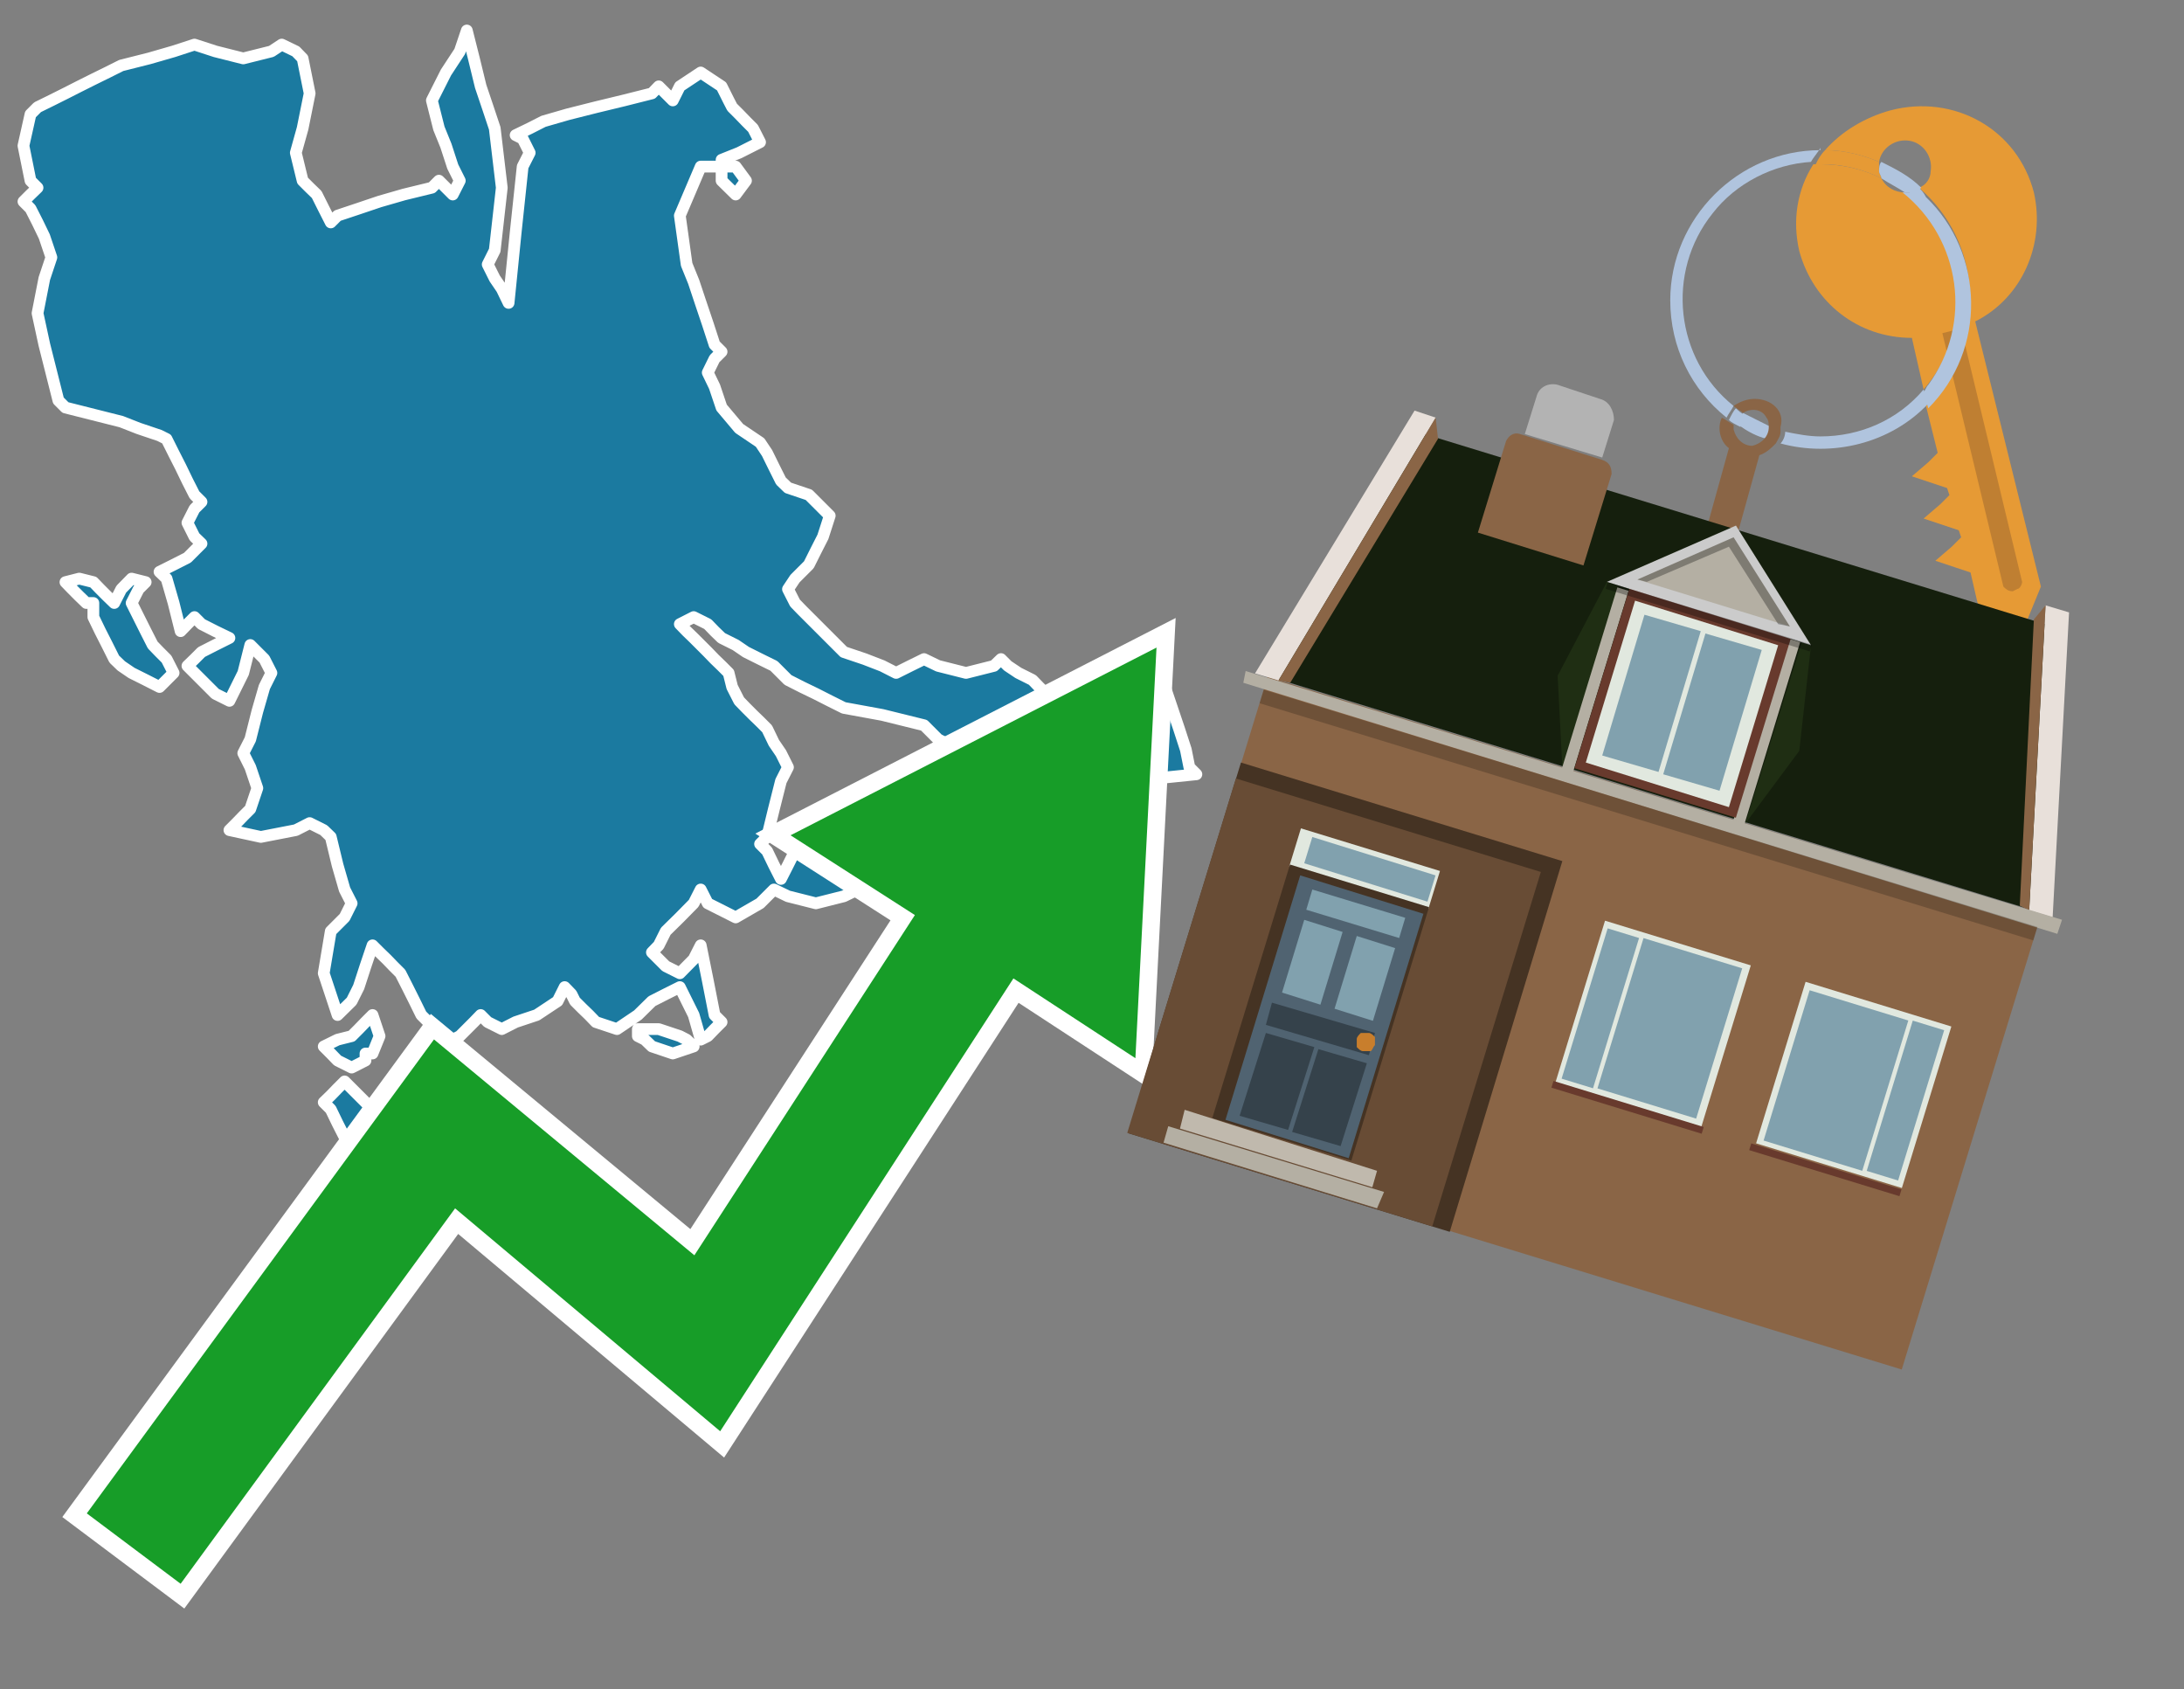 <?xml version="1.0" encoding="utf-8"?>
<!-- Generator: Adobe Illustrator 26.0.3, SVG Export Plug-In . SVG Version: 6.00 Build 0)  -->
<svg version="1.1" id="Text" xmlns="http://www.w3.org/2000/svg" xmlns:xlink="http://www.w3.org/1999/xlink" x="0px" y="0px"
	 width="93.1px" height="72px" viewBox="0 0 93.1 72" style="enable-background:new 0 0 93.1 72;" xml:space="preserve">
<rect x="0" y="0" width="93.1" height="72" fill="#808080" stroke="none"/>
<style type="text/css">
	.st0{fill:#1B7AA0;stroke:#FFFFFF;stroke-width:0.5;stroke-linejoin:round;}
	.st1{fill:none;stroke:#FFFFFF;stroke-width:1.5;stroke-miterlimit:10;}
	.st2{fill:#179D28;}
	.st3{fill:#E69A35;}
	.st4{fill:#B0C4DE;}
	.st5{fill:#8A6546;}
	.st6{fill:#BF7F32;}
	.st7{fill-rule:evenodd;clip-rule:evenodd;fill:#151F0D;}
	.st8{fill-rule:evenodd;clip-rule:evenodd;fill:#453323;}
	.st9{fill-rule:evenodd;clip-rule:evenodd;fill:#684C35;}
	.st10{fill:#B3B3B3;}
	.st11{fill:#E8E0DA;}
	.st12{fill-rule:evenodd;clip-rule:evenodd;fill:#B4AFA3;}
	.st13{opacity:0.2;}
	.st14{fill:#E1E8DF;}
	.st15{fill:#506371;}
	.st16{fill:#81A1AE;}
	.st17{fill:#35424B;}
	.st18{fill:#C87E2C;}
	.st19{fill-rule:evenodd;clip-rule:evenodd;fill:#C0B9AD;}
	.st20{fill-rule:evenodd;clip-rule:evenodd;fill:#E1E8DF;}
	.st21{fill-rule:evenodd;clip-rule:evenodd;fill:#81A1AE;}
	.st22{fill-rule:evenodd;clip-rule:evenodd;fill:#683A2D;}
	.st23{fill-rule:evenodd;clip-rule:evenodd;fill:#1F2E13;}
	.st24{fill-rule:evenodd;clip-rule:evenodd;fill:#CBCBCB;}
	.st25{opacity:0.3;fill-rule:evenodd;clip-rule:evenodd;}
</style>
<path class="st0" d="M16.77,50.7L15.58,50.56L15.29,50.26L14.99,49.37L14.69,48.47L14.39,47.88L14.1,47.28L13.8,46.98L14.1,46.69L14.39,46.39L14.69,46.09L14.99,46.39L15.29,46.69L15.58,46.98L15.88,47.28L16.18,47.58L16.48,47.88L16.77,48.17L17.37,48.47L17.96,48.77L18.26,49.07L18.41,49.37L18.71,49.66L19.01,49.96L18.56,50.26L17.96,50.56L17.96,50.7ZM15.58,45.2L14.99,45.5L14.39,45.2L14.1,44.9L13.8,44.6L14.39,44.31L14.99,44.16L15.29,43.86L15.58,43.56L15.88,43.26L16.18,44.16L15.88,44.9L15.58,44.9ZM3.68,25.7L3.38,25.41L3.08,25.11L2.79,24.81L3.38,24.66L3.98,24.81L4.27,25.11L4.57,25.41L4.87,25.7L5.17,25.11L5.61,24.66L6.21,24.81L5.91,25.11L5.61,25.7L5.91,26.3L6.21,26.9L6.51,27.49L6.8,27.79L7.1,28.09L7.4,28.68L6.8,29.28L6.21,28.98L5.61,28.68L5.17,28.38L4.87,28.09L4.57,27.49L4.27,26.9L3.98,26.3L3.98,25.7ZM29.87,7.1L28.98,9.19L29.27,11.27L29.57,12.01L29.87,12.91L30.17,13.8L30.46,14.69L30.76,14.99L30.46,15.29L30.17,15.88L30.46,16.48L30.76,17.37L31.51,18.26L32.4,18.86L32.7,19.31L32.99,19.9L33.29,20.5L33.59,20.79L34.48,21.09L35.37,21.98L35.08,22.88L34.78,23.47L34.48,24.07L34.18,24.37L33.89,24.66L33.59,25.11L33.89,25.7L34.18,26.0L34.48,26.3L34.78,26.6L35.08,26.9L35.37,27.19L35.67,27.49L35.97,27.79L36.86,28.09L37.61,28.38L38.2,28.68L38.8,28.38L39.39,28.09L39.99,28.38L41.18,28.68L42.37,28.38L42.67,28.09L42.96,28.38L43.41,28.68L44.01,28.98L44.3,29.28L44.6,29.57L45.2,29.87L45.79,30.17L46.09,30.47L46.39,30.17L46.68,29.87L46.98,29.57L47.58,29.28L48.17,28.98L48.77,28.68L49.36,28.98L49.66,29.28L49.96,30.17L50.26,31.06L50.55,31.95L50.7,32.7L51.0,33.0L48.17,33.29L45.2,33.0L43.86,32.7L42.37,32.4L41.48,32.1L40.58,31.81L39.99,31.51L39.39,30.91L37.61,30.47L35.97,30.17L35.37,29.87L34.78,29.57L34.18,29.28L33.59,28.98L33.29,28.68L32.99,28.38L32.4,28.09L31.8,27.79L31.36,27.49L30.76,27.19L30.46,26.9L30.17,26.6L29.57,26.3L28.98,26.6L29.27,26.9L29.57,27.19L29.87,27.49L30.17,27.79L30.46,28.09L30.76,28.38L31.06,28.68L31.21,29.28L31.51,29.87L31.8,30.17L32.1,30.47L32.4,30.76L32.7,31.06L32.99,31.66L33.29,32.1L33.59,32.7L33.29,33.29L32.99,34.48L32.7,35.67L32.4,35.97L32.7,36.27L32.99,36.87L33.29,37.46L33.59,36.87L33.89,36.27L34.18,35.67L34.48,35.08L34.78,35.38L35.37,35.67L35.97,36.27L36.57,36.87L37.16,37.46L36.57,37.91L35.97,38.2L34.78,38.5L33.59,38.2L32.99,37.91L32.4,38.5L31.36,39.1L30.17,38.5L29.87,37.91L29.57,38.5L28.98,39.1L28.38,39.69L28.08,40.29L27.79,40.59L28.08,40.88L28.38,41.18L28.98,41.48L29.57,40.88L29.87,40.29L30.17,41.78L30.46,43.26L30.76,43.56L30.46,43.86L30.17,44.16L29.87,44.31L29.57,43.26L28.98,42.07L28.38,42.37L27.79,42.67L27.19,43.26L26.3,43.86L25.4,43.56L25.11,43.26L24.81,42.97L24.51,42.67L24.36,42.37L24.07,42.07L23.77,42.67L22.88,43.26L21.98,43.56L21.39,43.86L20.79,43.56L20.49,43.26L20.2,43.56L19.9,43.86L19.6,44.16L19.3,44.31L19.01,44.16L18.56,43.86L17.96,43.26L17.67,42.67L17.37,42.07L17.07,41.48L16.77,41.18L16.48,40.88L16.18,40.59L15.88,40.29L15.58,41.18L15.29,42.07L14.99,42.67L14.39,43.26L13.8,41.48L14.1,39.69L14.39,39.4L14.69,39.1L14.99,38.5L14.69,37.91L14.39,36.87L14.1,35.67L13.8,35.38L13.2,35.08L12.61,35.38L11.12,35.67L9.78,35.38L10.08,35.08L10.37,34.78L10.67,34.48L10.97,33.59L10.67,32.7L10.37,32.1L10.67,31.51L10.97,30.32L11.27,29.28L11.57,28.68L11.27,28.09L10.97,27.79L10.67,27.49L10.37,28.68L9.78,29.87L9.18,29.57L8.89,29.28L8.59,28.98L8.29,28.68L7.99,28.38L8.29,28.09L8.59,27.79L9.18,27.49L9.78,27.19L9.18,26.9L8.59,26.6L8.29,26.3L7.99,26.6L7.7,26.9L7.4,25.7L7.1,24.66L6.8,24.37L7.4,24.07L7.99,23.77L8.29,23.47L8.59,23.17L8.29,22.88L7.99,22.28L8.29,21.69L8.59,21.39L8.29,21.09L7.99,20.5L7.7,19.9L7.4,19.31L7.1,18.71L6.8,18.56L5.91,18.26L5.17,17.97L3.98,17.67L2.79,17.37L2.49,17.07L2.19,15.88L1.89,14.69L1.6,13.35L1.89,11.87L2.19,10.97L1.89,10.08L1.6,9.48L1.3,8.89L1.0,8.59L1.3,8.29L1.6,8.0L1.3,7.7L1.0,6.21L1.3,4.87L1.6,4.57L2.19,4.28L2.79,3.98L3.38,3.68L3.98,3.38L4.57,3.09L5.17,2.79L6.36,2.49L7.4,2.19L8.29,1.9L9.18,2.19L10.37,2.49L11.57,2.19L12.01,1.9L12.61,2.19L12.9,2.49L13.2,3.98L12.9,5.47L12.61,6.51L12.9,7.7L13.2,8.0L13.5,8.29L13.8,8.89L14.1,9.48L14.39,9.19L15.29,8.89L16.18,8.59L17.22,8.29L18.41,8.0L18.71,7.7L19.01,8.0L19.3,8.29L19.6,7.7L19.3,7.1L19.01,6.21L18.71,5.47L18.41,4.28L19.01,3.09L19.6,2.19L19.9,1.3L20.2,2.49L20.49,3.68L20.79,4.57L21.09,5.47L21.39,8.0L21.09,10.67L20.79,11.27L21.09,11.87L21.39,12.31L21.68,12.91L21.98,9.93L22.28,7.1L22.58,6.51L22.28,5.91L21.98,5.76L22.58,5.47L23.17,5.17L24.21,4.87L25.4,4.57L26.6,4.28L27.79,3.98L28.08,3.68L28.38,3.98L28.68,4.28L28.98,3.68L29.87,3.09L30.76,3.68L31.06,4.28L31.21,4.57L31.51,4.87L31.8,5.17L32.1,5.47L32.4,6.06L31.51,6.51L30.76,6.81L30.76,7.1ZM28.08,43.86L28.98,44.16L29.27,44.31L29.57,44.6L28.68,44.9L27.79,44.6L27.49,44.31L27.19,44.16L27.19,43.86ZM31.36,7.1L31.8,7.7L31.36,8.29L30.76,7.7L30.76,7.1Z"/>
<polygon class="st1" points="49.3,27.6 33.7,35.6 39,39 29.6,53.5 18.5,44.3 3.7,64.5 7.7,67.5 19.4,51.5 30.7,61 43.2,41.7 
	48.4,45.1 "/>
<polygon class="st2" points="49.3,27.6 33.7,35.6 39,39 29.6,53.5 18.5,44.3 3.7,64.5 7.7,67.5 19.4,51.5 30.7,61 43.2,41.7 
	48.4,45.1 "/>
<path class="st3" d="M80.2,7.6c0-0.1-0.1-0.2-0.1-0.3c0-0.1,0-0.3,0-0.4c-0.7-0.3-1.5-0.5-2.3-0.5c-0.2,0.2-0.3,0.4-0.4,0.6
	c0.1,0,0.2,0,0.3,0C78.5,7,79.4,7.2,80.2,7.6z"/>
<path class="st4" d="M77.6,6.4c-3.5,0-6.4,2.9-6.4,6.4c0,2,0.9,3.8,2.4,5c0.1-0.2,0.2-0.3,0.3-0.5c-2.5-2-2.9-5.7-0.9-8.2
	c1-1.3,2.6-2.1,4.2-2.2c0.1-0.2,0.3-0.4,0.4-0.6V6.4z"/>
<path class="st3" d="M84.2,13.7c2-1,3-3.3,2.5-5.5C86,5.5,83.3,4,80.6,4.7c-1.1,0.3-2.1,0.9-2.8,1.7c0.8,0,1.6,0.2,2.3,0.5
	c0.1-0.6,0.7-1,1.3-0.9c0.6,0.1,1,0.7,0.9,1.3c0,0.3-0.2,0.6-0.5,0.7c2.7,2.3,2.9,6.4,0.6,9c-0.1,0.1-0.2,0.2-0.3,0.3l0.5,2
	l-0.4,0.4l-0.7,0.6l0.9,0.3l0.6,0.2l0.1,0.3l-0.4,0.4L82,22.1l0.9,0.3l0.6,0.2l0.1,0.3l-0.4,0.4l-0.7,0.6l0.9,0.3l0.6,0.2l0.3,1.3
	l1.8,1.5L87,25L84.2,13.7z"/>
<path class="st3" d="M81.2,8.2c-0.4,0-0.8-0.2-1-0.6C79.4,7.2,78.5,7,77.6,7c-0.1,0-0.2,0-0.3,0c-0.7,1.1-0.9,2.4-0.6,3.7
	c0.6,2.2,2.5,3.7,4.8,3.7l0.5,2.2c2.1-2.4,1.9-6.1-0.6-8.2C81.3,8.3,81.2,8.3,81.2,8.2z"/>
<path class="st4" d="M74.1,18.1c0.4,0.3,0.8,0.5,1.2,0.6c0.1-0.1,0.2-0.3,0.2-0.5l0,0c-0.4-0.2-0.8-0.4-1.2-0.6
	C74.2,17.8,74.1,17.9,74.1,18.1z"/>
<path class="st4" d="M74.4,17.7c-0.2-0.1-0.3-0.2-0.4-0.3c-0.1,0.1-0.2,0.3-0.3,0.5c0.1,0.1,0.3,0.2,0.5,0.3
	C74.1,17.9,74.2,17.8,74.4,17.7z"/>
<path class="st5" d="M74.8,17c-0.3,0-0.6,0.1-0.9,0.3c0.1,0.1,0.3,0.2,0.4,0.3c0.3-0.2,0.8-0.2,1,0.2c0.1,0.1,0.1,0.3,0.1,0.4l0,0
	c0,0.4-0.3,0.7-0.7,0.8c-0.4,0-0.7-0.3-0.8-0.7c0,0,0,0,0-0.1v-0.1c-0.2-0.1-0.3-0.2-0.5-0.3c-0.2,0.4-0.1,1,0.3,1.3l-1,3.6L74,23
	l1-3.6c0.3-0.1,0.5-0.3,0.7-0.5c0.1-0.2,0.2-0.3,0.2-0.5c0-0.1,0-0.1,0-0.2C76.1,17.5,75.5,17,74.8,17z"/>
<path class="st6" d="M86,25.1l-0.2,0.1c-0.2,0-0.3-0.1-0.4-0.2l0,0l-2.6-10.8l0.8-0.2l2.6,10.8C86.2,24.9,86.1,25.1,86,25.1L86,25.1
	z"/>
<path class="st4" d="M80.1,7.3c0,0.1,0.1,0.2,0.1,0.3c0.3,0.2,0.7,0.4,1,0.6c0.1,0,0.2,0,0.3,0c0.1,0,0.3-0.1,0.4-0.2
	c-0.5-0.5-1.1-0.8-1.7-1.1C80.1,7,80.1,7.2,80.1,7.3z"/>
<path class="st4" d="M77.6,18.6c-0.5,0-1-0.1-1.5-0.2c0,0.2-0.1,0.4-0.2,0.5c2.2,0.6,4.7,0,6.3-1.7L82,16.6
	C80.9,17.9,79.3,18.6,77.6,18.6z"/>
<path class="st4" d="M81.8,8c-0.1,0.1-0.2,0.1-0.4,0.2c-0.1,0-0.2,0-0.3,0c2.5,2,3,5.6,1.1,8.2c-0.1,0.1-0.1,0.2-0.2,0.3l0.2,0.7
	c2.5-2.5,2.4-6.6-0.1-9C82,8.2,81.9,8.1,81.8,8L81.8,8z"/>
<g>
	
		<rect x="50.3" y="33.4" transform="matrix(-0.956 -0.293 0.293 -0.956 119.369 105.037)" class="st5" width="34.5" height="20.3"/>
	<polygon class="st7" points="60.4,18.4 87.5,26.7 87,38.9 54,28.8 	"/>
	<polygon class="st8" points="52.9,32.5 66.6,36.7 61.8,52.5 48.1,48.3 49.4,43.9 52.9,32.5 	"/>
	
		<rect x="50.1" y="34.8" transform="matrix(0.956 0.293 -0.293 0.956 14.983 -14.77)" class="st9" width="13.6" height="15.8"/>
	<path class="st5" d="M68.3,19.6l-3.5-1.1c-0.3-0.1-0.5,0.1-0.6,0.3L63,22.7l4.5,1.4l1.2-3.9C68.7,19.9,68.6,19.7,68.3,19.6z"/>
	<path class="st10" d="M68.2,17l-1.8-0.6c-0.4-0.1-0.8,0.1-0.9,0.5l-0.5,1.6l3.3,1l0.5-1.6C68.8,17.5,68.6,17.1,68.2,17z"/>
	<polygon class="st11" points="61.2,17.8 60.3,17.5 53.5,28.7 54.5,29 	"/>
	<polygon class="st5" points="61.3,18.7 61.2,17.8 54.5,29 55,29.1 	"/>
	<polygon class="st11" points="87.2,25.8 88.2,26.1 87.5,39.1 86.5,38.8 	"/>
	<polygon class="st5" points="86.7,26.4 87.2,25.8 86.5,38.8 86.1,38.6 	"/>
	<polygon class="st12" points="53.1,28.6 53,29.1 87.7,39.8 87.9,39.2 81.3,37.2 53.1,28.6 	"/>
	
		<rect x="53" y="34.4" transform="matrix(-0.956 -0.293 0.293 -0.956 127.265 88.495)" class="st13" width="34.5" height="0.6"/>
	<g>
		
			<rect x="55.1" y="36.1" transform="matrix(-0.956 -0.293 0.293 -0.956 102.984 89.402)" class="st14" width="6.2" height="1.7"/>
		
			<rect x="53.2" y="37.6" transform="matrix(-0.956 -0.293 0.293 -0.956 97.448 100.999)" class="st8" width="6.2" height="11.3"/>
		<g transform="matrix( 0.861, 0, 0, 0.861, 2148,666.7) ">
			<g>
				<g id="Symbol_9_0_Layer2_0_MEMBER_8_MEMBER_12_MEMBER_0_FILL_2_">
					<path class="st15" d="M-2424.3-729.1l-6.1-1.9l-3.7,12.1l6.1,1.9L-2424.3-729.1z"/>
				</g>
			</g>
		</g>
		<g transform="matrix( 0.861, 0, 0, 0.861, 2148,666.7) ">
			<g>
				<g id="Symbol_9_0_Layer2_0_MEMBER_8_MEMBER_12_MEMBER_1_MEMBER_1_FILL_32_">
					<path class="st16" d="M-2427.6-728l-1.1,3.6l1.9,0.6l1.1-3.6L-2427.6-728z"/>
				</g>
			</g>
		</g>
		<g transform="matrix( 0.861, 0, 0, 0.861, 2148,666.7) ">
			<g>
				<g id="Symbol_9_0_Layer2_0_MEMBER_8_MEMBER_12_MEMBER_1_MEMBER_1_FILL_3_">
					<path class="st16" d="M-2430.2-728.8l-1.1,3.6l1.9,0.6l1.1-3.6L-2430.2-728.8z"/>
				</g>
			</g>
		</g>
		<g transform="matrix( 0.861, 0, 0, 0.861, 2148,666.7) ">
			<g>
				<g id="Symbol_9_0_Layer2_0_MEMBER_8_MEMBER_12_MEMBER_2_MEMBER_0_FILL_15_">
					<path class="st17" d="M-2431-718.4l1.3-4.1l-2.4-0.7l-1.3,4.1L-2431-718.4z"/>
				</g>
			</g>
		</g>
		<g transform="matrix( 0.861, 0, 0, 0.861, 2148,666.7) ">
			<g>
				<g id="Symbol_9_0_Layer2_0_MEMBER_8_MEMBER_12_MEMBER_2_MEMBER_1_FILL_50_">
					<path class="st17" d="M-2428.4-717.6l1.3-4.1l-2.4-0.7l-1.3,4.1L-2428.4-717.6z"/>
				</g>
			</g>
		</g>
		<g transform="matrix( 0.861, 0, 0, 0.861, 2148,666.7) ">
			<g>
				<g id="Symbol_9_0_Layer2_0_MEMBER_8_MEMBER_12_MEMBER_2_MEMBER_1_FILL_49_">
					<path class="st17" d="M-2427-722.1l0.3-1.1l-5.1-1.5l-0.3,1.1L-2427-722.1z"/>
				</g>
			</g>
		</g>
		<g transform="matrix( 0.861, 0, 0, 0.861, 2148,666.7) ">
			<g>
				<g id="Symbol_9_0_Layer2_0_MEMBER_8_MEMBER_12_MEMBER_2_MEMBER_1_FILL_43_">
					<path class="st16" d="M-2425.5-727.9l0.3-1l-4.6-1.4l-0.3,1L-2425.5-727.9z"/>
				</g>
			</g>
		</g>
		<g transform="matrix( 0.861, 0, 0, 0.861, 2148,666.7) ">
			<g>
				<g id="Symbol_9_0_Layer2_0_MEMBER_8_MEMBER_13_FILL_28_">
					<path class="st18" d="M-2426.7-722.6c0-0.1,0-0.3,0-0.4c-0.1-0.1-0.2-0.2-0.3-0.2s-0.3,0-0.4,0c-0.1,0.1-0.2,0.2-0.2,0.3
						c0,0.1,0,0.3,0,0.4c0.1,0.1,0.2,0.2,0.3,0.2c0.1,0,0.3,0,0.4,0C-2426.8-722.4-2426.8-722.5-2426.7-722.6z"/>
				</g>
			</g>
		</g>
		<g transform="matrix( 0.861, 0, 0, 0.861, 2148,666.7) ">
			<g>
				<g id="Symbol_9_0_Layer2_0_MEMBER_8_MEMBER_12_MEMBER_2_MEMBER_1_FILL_32_">
					<path class="st16" d="M-2424.1-729.7l0.4-1.3l-6.1-1.9l-0.4,1.3L-2424.1-729.7z"/>
				</g>
			</g>
		</g>
		<polygon class="st19" points="50.3,48.1 50.5,47.3 58.7,49.9 58.5,50.6 50.3,48.1 		"/>
		<polygon class="st12" points="49.6,48.7 49.8,48 59,50.8 58.7,51.5 57.4,51.1 49.6,48.7 		"/>
	</g>
	<g>
		
			<rect x="75.8" y="42.6" transform="matrix(0.956 0.293 -0.293 0.956 16.986 -21.09)" class="st20" width="6.5" height="7.2"/>
		<g>
			
				<rect x="74.9" y="43.8" transform="matrix(0.293 -0.956 0.956 0.293 11.36 107.381)" class="st21" width="6.7" height="4.4"/>
			
				<rect x="77.9" y="46.2" transform="matrix(0.293 -0.956 0.956 0.293 12.583 110.839)" class="st21" width="6.7" height="1.4"/>
		</g>
		
			<rect x="74.5" y="49.7" transform="matrix(0.956 0.293 -0.293 0.956 17.993 -20.61)" class="st22" width="6.7" height="0.3"/>
	</g>
	<g>
		
			<rect x="67.2" y="40" transform="matrix(-0.956 -0.293 0.293 -0.956 125.047 105.957)" class="st20" width="6.5" height="7.2"/>
		<g>
			
				<rect x="67.9" y="41.6" transform="matrix(0.293 -0.956 0.956 0.293 8.433 99.11)" class="st21" width="6.7" height="4.4"/>
			
				<rect x="64.9" y="42.2" transform="matrix(0.293 -0.956 0.956 0.293 7.21 95.652)" class="st21" width="6.7" height="1.4"/>
		</g>
		
			<rect x="66" y="47.1" transform="matrix(-0.956 -0.293 0.293 -0.956 121.835 112.685)" class="st22" width="6.7" height="0.3"/>
	</g>
	<g>
		<polygon class="st23" points="69,25 66.6,32.7 66.4,28.8 68.5,24.8 		"/>
		<polygon class="st23" points="76.8,27.4 74.4,35.1 76.7,32 77.2,27.5 		"/>
		
			<rect x="67.8" y="24.9" transform="matrix(0.956 0.293 -0.293 0.956 11.424 -18.635)" class="st12" width="0.5" height="8.1"/>
		
			<rect x="75.1" y="27.1" transform="matrix(0.956 0.293 -0.293 0.956 12.405 -20.69)" class="st12" width="0.5" height="8.1"/>
		
			<rect x="68.1" y="26" transform="matrix(-0.956 -0.293 0.293 -0.956 131.482 79.661)" class="st22" width="7.2" height="8.1"/>
		<polygon class="st20" points="75.8,27.5 69.7,25.6 67.6,32.5 73.7,34.4 75.8,27.5 		"/>
		<path class="st21" d="M70.1,26.2l2.4,0.7l-1.8,6l-2.4-0.7L70.1,26.2L70.1,26.2z M70.9,33l1.8-6l2.4,0.7l-1.8,6L70.9,33L70.9,33z"
			/>
		<polygon class="st24" points="74,22.4 68.5,24.8 77.2,27.5 		"/>
		<polygon class="st12" points="76.3,26.7 73.9,22.9 69.8,24.7 		"/>
		<polygon class="st25" points="73.7,23.3 75.8,26.6 76.3,26.7 73.9,22.9 69.8,24.7 70.2,24.8 		"/>
		
			<rect x="68.3" y="26.1" transform="matrix(0.956 0.293 -0.293 0.956 10.886 -20.154)" class="st25" width="9.1" height="0.3"/>
	</g>
</g>
</svg>
